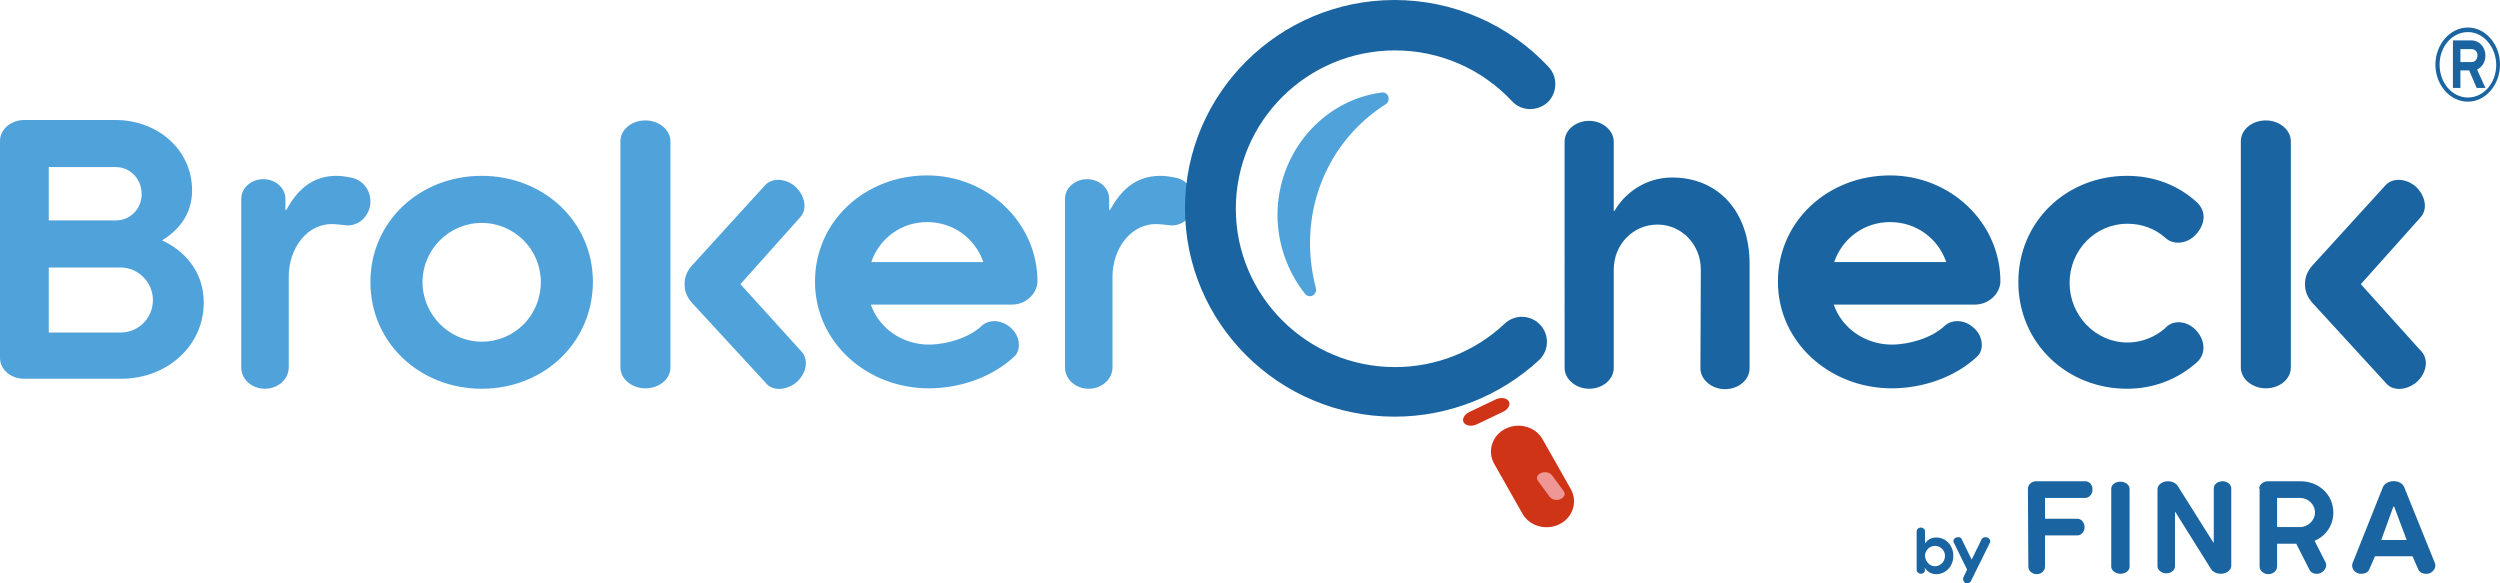 <?xml version="1.0" encoding="utf-8"?>
<!-- Generator: Adobe Illustrator 26.2.1, SVG Export Plug-In . SVG Version: 6.00 Build 0)  -->
<svg version="1.1" id="layer" xmlns="http://www.w3.org/2000/svg" xmlns:xlink="http://www.w3.org/1999/xlink" x="0px" y="0px"
	 viewBox="0 0 600 140" style="enable-background:new 0 0 600 140;" xml:space="preserve">
<style type="text/css">
	.st0{fill:#CF3417;}
	.st1{fill:#50A2DA;}
	.st2{fill:#1A65A1;}
	.st3{fill:#EF9795;}
</style>
<g>
	<path class="st0" d="M377,117.4c1.7,3,0.5,6.8-2.7,8.4s-7.2,0.5-8.9-2.5l-6.8-12c-1.7-3-0.5-6.8,2.7-8.4s7.2-0.5,8.9,2.5L377,117.4
		z"/>
	<path class="st1" d="M29,64.2H11.7v15.6H29c4.3,0,7.7-3.5,7.7-7.8C36.7,67.8,33.2,64.2,29,64.2z M11.7,52.9h16.1
		c3.5,0,6.2-2.8,6.2-6.3c0-3.6-2.7-6.5-6.2-6.5H11.7V52.9z M0,33.8c0-2.7,2.6-5,5.8-5h21.9c10.1,0,18.4,7.1,18.4,16.9
		c0,6.4-4,10-7.2,12c4.9,2.2,10,7.1,10,14.9c0,10.5-8.9,18.3-19.8,18.3H5.8c-3.2,0-5.8-2.2-5.8-5C0,86.1,0,33.8,0,33.8z M84.6,42.7
		c2.4,0.6,4.3,2.8,4.3,5.6c0,3.2-2.4,5.8-5.5,5.8c-0.5,0-1.3-0.2-3.2-0.3c-6.3-0.4-10.9,5.6-10.9,12.6v21.8c0,2.8-2.6,5.1-5.7,5.1
		c-3.2,0-5.7-2.3-5.7-5.1V47.7c0-2.6,2.4-4.7,5.3-4.7s5.3,2.1,5.3,4.7v2.7h0.2c2.4-4.3,5.8-8.2,12.1-8.2
		C81.9,42.2,83.2,42.4,84.6,42.7L84.6,42.7z M115.6,53.5c-7.8,0-14.2,6.4-14.2,14.2c0,7.8,6.4,14.3,14.2,14.3
		c8,0,14.2-6.4,14.2-14.3C129.8,59.9,123.5,53.5,115.6,53.5L115.6,53.5z M115.6,93.3c-14.7,0-26.7-10.9-26.7-25.6
		c0-14.6,11.9-25.5,26.7-25.5s26.7,10.9,26.7,25.5C142.2,82.4,130.4,93.3,115.6,93.3z M192.3,84.3c1.8,1.9,1.4,5.2-1.2,7.5
		c-2.4,1.9-5.7,2.2-7.4,0L166,72.6c-1.1-1.3-1.7-2.6-1.7-4.4s0.6-3.1,1.7-4.4l17.4-19.1c1.8-2.2,5.1-1.9,7.4,0
		c2.5,2.3,3,5.6,1.2,7.5l-14.3,16L192.3,84.3z M148.9,33.9c0-2.8,2.7-5,6-5s6,2.3,6,5v54.3c0,2.8-2.7,5-6,5s-6-2.3-6-5V33.9z
		 M236,62.9c-2-5.8-7.3-9.6-13.5-9.6c-6.1,0-11.4,3.8-13.4,9.6H236L236,62.9z M242.9,73.1H209c2,5.8,7.7,9.6,13.9,9.6
		c4.3,0,9.5-1.6,12.5-4.3c1.7-1.8,4.8-1.8,7.1,0.2c2.2,1.8,2.7,5,1.1,6.8c-5.2,5-13,7.8-20.7,7.8c-14.8,0-27.3-11-27.3-25.6
		s12.1-25.5,26.9-25.5c14.5,0,26.5,11.3,26.5,25.5C248.9,70.5,246.2,73.1,242.9,73.1L242.9,73.1z M282.4,42.7
		c2.4,0.6,4.3,2.8,4.3,5.6c0,3.2-2.4,5.8-5.5,5.8c-0.5,0-1.3-0.2-3.2-0.3c-6.3-0.4-11,5.6-11,12.6v21.8c0,2.8-2.6,5.1-5.7,5.1
		c-3.2,0-5.7-2.3-5.7-5.1V47.7c0-2.6,2.4-4.7,5.3-4.7s5.3,2.1,5.3,4.7v2.7h0.2c2.4-4.3,5.8-8.2,12.1-8.2
		C279.7,42.2,281,42.4,282.4,42.7L282.4,42.7z M314.4,71.1c-0.5,0-0.9-0.2-1.2-0.6c-4.2-5.3-6.6-12-6.6-18.9
		c0-14.8,10.7-27.5,25-29.4c0.7-0.1,1.4,0.3,1.6,1s0,1.4-0.6,1.8c-11.4,7.2-18.2,19.7-18.2,33.4c0,3.6,0.5,7.2,1.4,10.7
		c0.2,0.7-0.1,1.4-0.7,1.8C314.9,71,314.6,71.1,314.4,71.1L314.4,71.1z"/>
	<path class="st2" d="M408.2,64.7c0-6-4.6-10.8-10.4-10.8c-5.9,0-10.5,4.8-10.5,10.8v23.6c0,2.8-2.7,5-5.9,5c-3.2,0-5.9-2.3-5.9-5
		V34c0-2.8,2.7-5,5.9-5c3.2,0,5.9,2.3,5.9,5v16.6c0.1,0,0.2,0.1,0.2,0c2.2-3.9,7.1-8,13.8-8c11.2,0,18.6,8.3,18.6,20.7v25.1
		c0,2.8-2.7,5-5.9,5c-3.2,0-5.9-2.3-5.9-5L408.2,64.7L408.2,64.7z M467.1,62.9c-2-5.8-7.3-9.6-13.5-9.6c-6.1,0-11.4,3.8-13.4,9.6
		H467.1z M474,73.1h-33.9c2,5.8,7.7,9.6,13.9,9.6c4.3,0,9.5-1.6,12.5-4.3c1.7-1.8,4.9-1.8,7.1,0.2c2.2,1.8,2.7,5,1.1,6.8
		c-5.2,5-13,7.8-20.7,7.8c-14.8,0-27.3-11-27.3-25.6s12.1-25.5,26.9-25.5c14.5,0,26.5,11.3,26.5,25.5C480,70.5,477.3,73.1,474,73.1z
		 M527,79.2c2.2,2.3,2.6,5.7,0.2,7.8c-4.5,4-10.3,6.3-16.7,6.3c-14.5,0-26.1-11-26.1-25.6s11.6-25.5,26.1-25.5
		c6.4,0,12.2,2.2,16.7,6.3c2.4,2.2,2.1,5.3-0.2,7.8c-2.1,2.3-5.5,2.6-7.4,0.7c-2.5-2.2-5.7-3.3-9-3.3c-7.8,0-13.9,6.4-13.9,14.2
		s6.2,14.3,13.9,14.3c3.4,0,6.6-1.3,9-3.4C521.5,76.6,524.9,77,527,79.2L527,79.2z M581.1,84.3c1.8,1.9,1.4,5.2-1.2,7.5
		c-2.4,1.9-5.7,2.2-7.4,0l-17.6-19.2c-1.1-1.3-1.7-2.6-1.7-4.4s0.6-3.1,1.7-4.4l17.4-19.1c1.8-2.2,5.1-1.9,7.4,0
		c2.5,2.3,3,5.6,1.2,7.5l-14.3,16L581.1,84.3z M537.8,33.9c0-2.8,2.7-5,6-5s6,2.3,6,5v54.3c0,2.8-2.7,5-6,5s-6-2.3-6-5V33.9z
		 M464.4,135.9c1.3,0,2.4-1.1,2.4-2.5c0-1.3-1.1-2.4-2.4-2.4s-2.4,1.1-2.4,2.4C462.1,134.8,463.1,135.9,464.4,135.9L464.4,135.9z
		 M462,136.8c0,0.5-0.4,0.9-1,0.9c-0.5,0-1-0.4-1-0.9v-9.3c0-0.5,0.5-0.9,1-0.9s1,0.4,1,0.9v2.9l0,0c0.6-0.8,1.4-1.4,2.7-1.4
		c2.3,0,4.1,1.9,4.1,4.4s-1.8,4.4-4.1,4.4c-1.2,0-2.2-0.6-2.8-1.6l0,0L462,136.8L462,136.8z M471.2,138.6l0.9-1.9l-3.2-6.5
		c-0.2-0.4,0-1,0.6-1.2c0.5-0.2,1.1-0.1,1.3,0.4l2.4,4.9l2.4-4.9c0.2-0.4,0.8-0.6,1.4-0.4c0.5,0.2,0.8,0.8,0.6,1.2l-4.6,9.3
		c-0.2,0.4-0.8,0.6-1.4,0.4C471.3,139.6,471,139.1,471.2,138.6L471.2,138.6z M486.7,117.3c0-1,0.9-1.8,2-1.8h11.8c1,0,1.7,0.9,1.7,2
		s-0.8,2-1.7,2h-9.7v5h7.8c0.9,0,1.7,0.9,1.7,2s-0.8,2-1.7,2h-7.8v7.5c0,1-0.9,1.8-2,1.8s-2-0.8-2-1.8L486.7,117.3L486.7,117.3z
		 M506.7,117.3c0-1,1-1.7,2.2-1.7s2.2,0.8,2.2,1.7V136c0,1-1,1.7-2.2,1.7s-2.2-0.8-2.2-1.7V117.3L506.7,117.3z M517.8,117.4
		c0-1,1.1-1.9,2.5-1.9c1.1,0,2,0.5,2.4,1.2l8.5,13.5h0.1v-13c0-1,1-1.7,2.1-1.7c1.2,0,2.1,0.8,2.1,1.7v18.6c0,1-1.1,1.9-2.5,1.9
		c-1.1,0-2-0.5-2.4-1.2l-8.5-13.6H522v13c0,1-1,1.7-2.1,1.7s-2.1-0.8-2.1-1.7L517.8,117.4L517.8,117.4z M552,119.5h-5.5v7h5.5
		c1.9,0,3.6-1.6,3.6-3.5S554,119.5,552,119.5z M542.2,117.3c0-1,1-1.8,2.1-1.8h7.8c4.4,0,7.9,3.2,7.9,7.5c0,3.2-1.9,5.7-4.5,6.8
		l2.6,5.1c0.5,0.9,0,2-1.1,2.6c-1,0.5-2.3,0.1-2.7-0.7l-3.2-6.3h-4.6v5.5c0,1-1,1.8-2.1,1.8s-2.1-0.8-2.1-1.8v-18.7H542.2z
		 M574.6,121.6h-0.2l-2.9,8h6.1L574.6,121.6L574.6,121.6z M584.4,135.2c0.3,0.9-0.2,1.9-1.3,2.4c-1.1,0.3-2.3,0-2.7-0.9l-1.4-3.2h-9
		l-1.4,3.2c-0.4,0.9-1.6,1.2-2.7,0.9c-1.1-0.4-1.6-1.5-1.3-2.4l7.3-18.3c0.9-1.9,4.3-1.9,5.1,0L584.4,135.2L584.4,135.2z M334.7,100
		c-27.7,0-50.3-22.4-50.3-50S307,0,334.7,0c14,0,27.4,5.8,37,16.1c2.2,2.4,2.1,6.2-0.3,8.5l0,0c-2.5,2.2-6.3,2.1-8.5-0.3
		c-7.3-7.8-17.4-12.2-28.1-12.2c-21.1,0-38.2,17-38.2,38c0,20.9,17.1,38,38.2,38c9.8,0,19.2-3.7,26.3-10.4c2.4-2.3,6.2-2.2,8.5,0.2
		c2.3,2.4,2.2,6.2-0.2,8.5l0,0C360,95.1,347.6,100,334.7,100L334.7,100z"/>
	<path class="st3" d="M375.3,117.9c0.5,0.7,0.1,1.5-0.8,1.9s-2.1,0.1-2.6-0.6l-2.8-3.8c-0.5-0.7-0.2-1.5,0.8-1.9
		c0.9-0.4,2.1-0.1,2.6,0.6L375.3,117.9L375.3,117.9z"/>
	<path class="st0" d="M359.1,95.8c1.2-0.5,2.5-0.3,3,0.5s-0.1,1.9-1.3,2.5l-6.5,3.1c-1.2,0.5-2.5,0.3-3-0.5s0.1-1.9,1.3-2.5
		L359.1,95.8L359.1,95.8z"/>
	<path class="st2" d="M593.2,14.9c0.8,0,1.4-0.7,1.4-1.6c0-0.8-0.5-1.5-1.4-1.5h-2.7v3.1H593.2z M594.4,21.1l-1.8-4.2h-2.1v4.2h-1.8
		V9.7h4.5c1.8,0,3.3,1.6,3.3,3.6c0,1.6-0.8,2.8-2,3.4l2,4.4H594.4L594.4,21.1z M592.3,7.7c-3.8,0-6.8,3.5-6.8,7.8
		c0,4.4,3,7.9,6.8,7.9s6.8-3.5,6.8-7.9C599,11.2,596,7.7,592.3,7.7z M592.3,24.4c-4.3,0-7.8-4-7.8-8.9c0-4.8,3.5-8.9,7.8-8.9
		c4.2,0,7.7,4,7.7,8.9S596.5,24.4,592.3,24.4z"/>
</g>
</svg>
